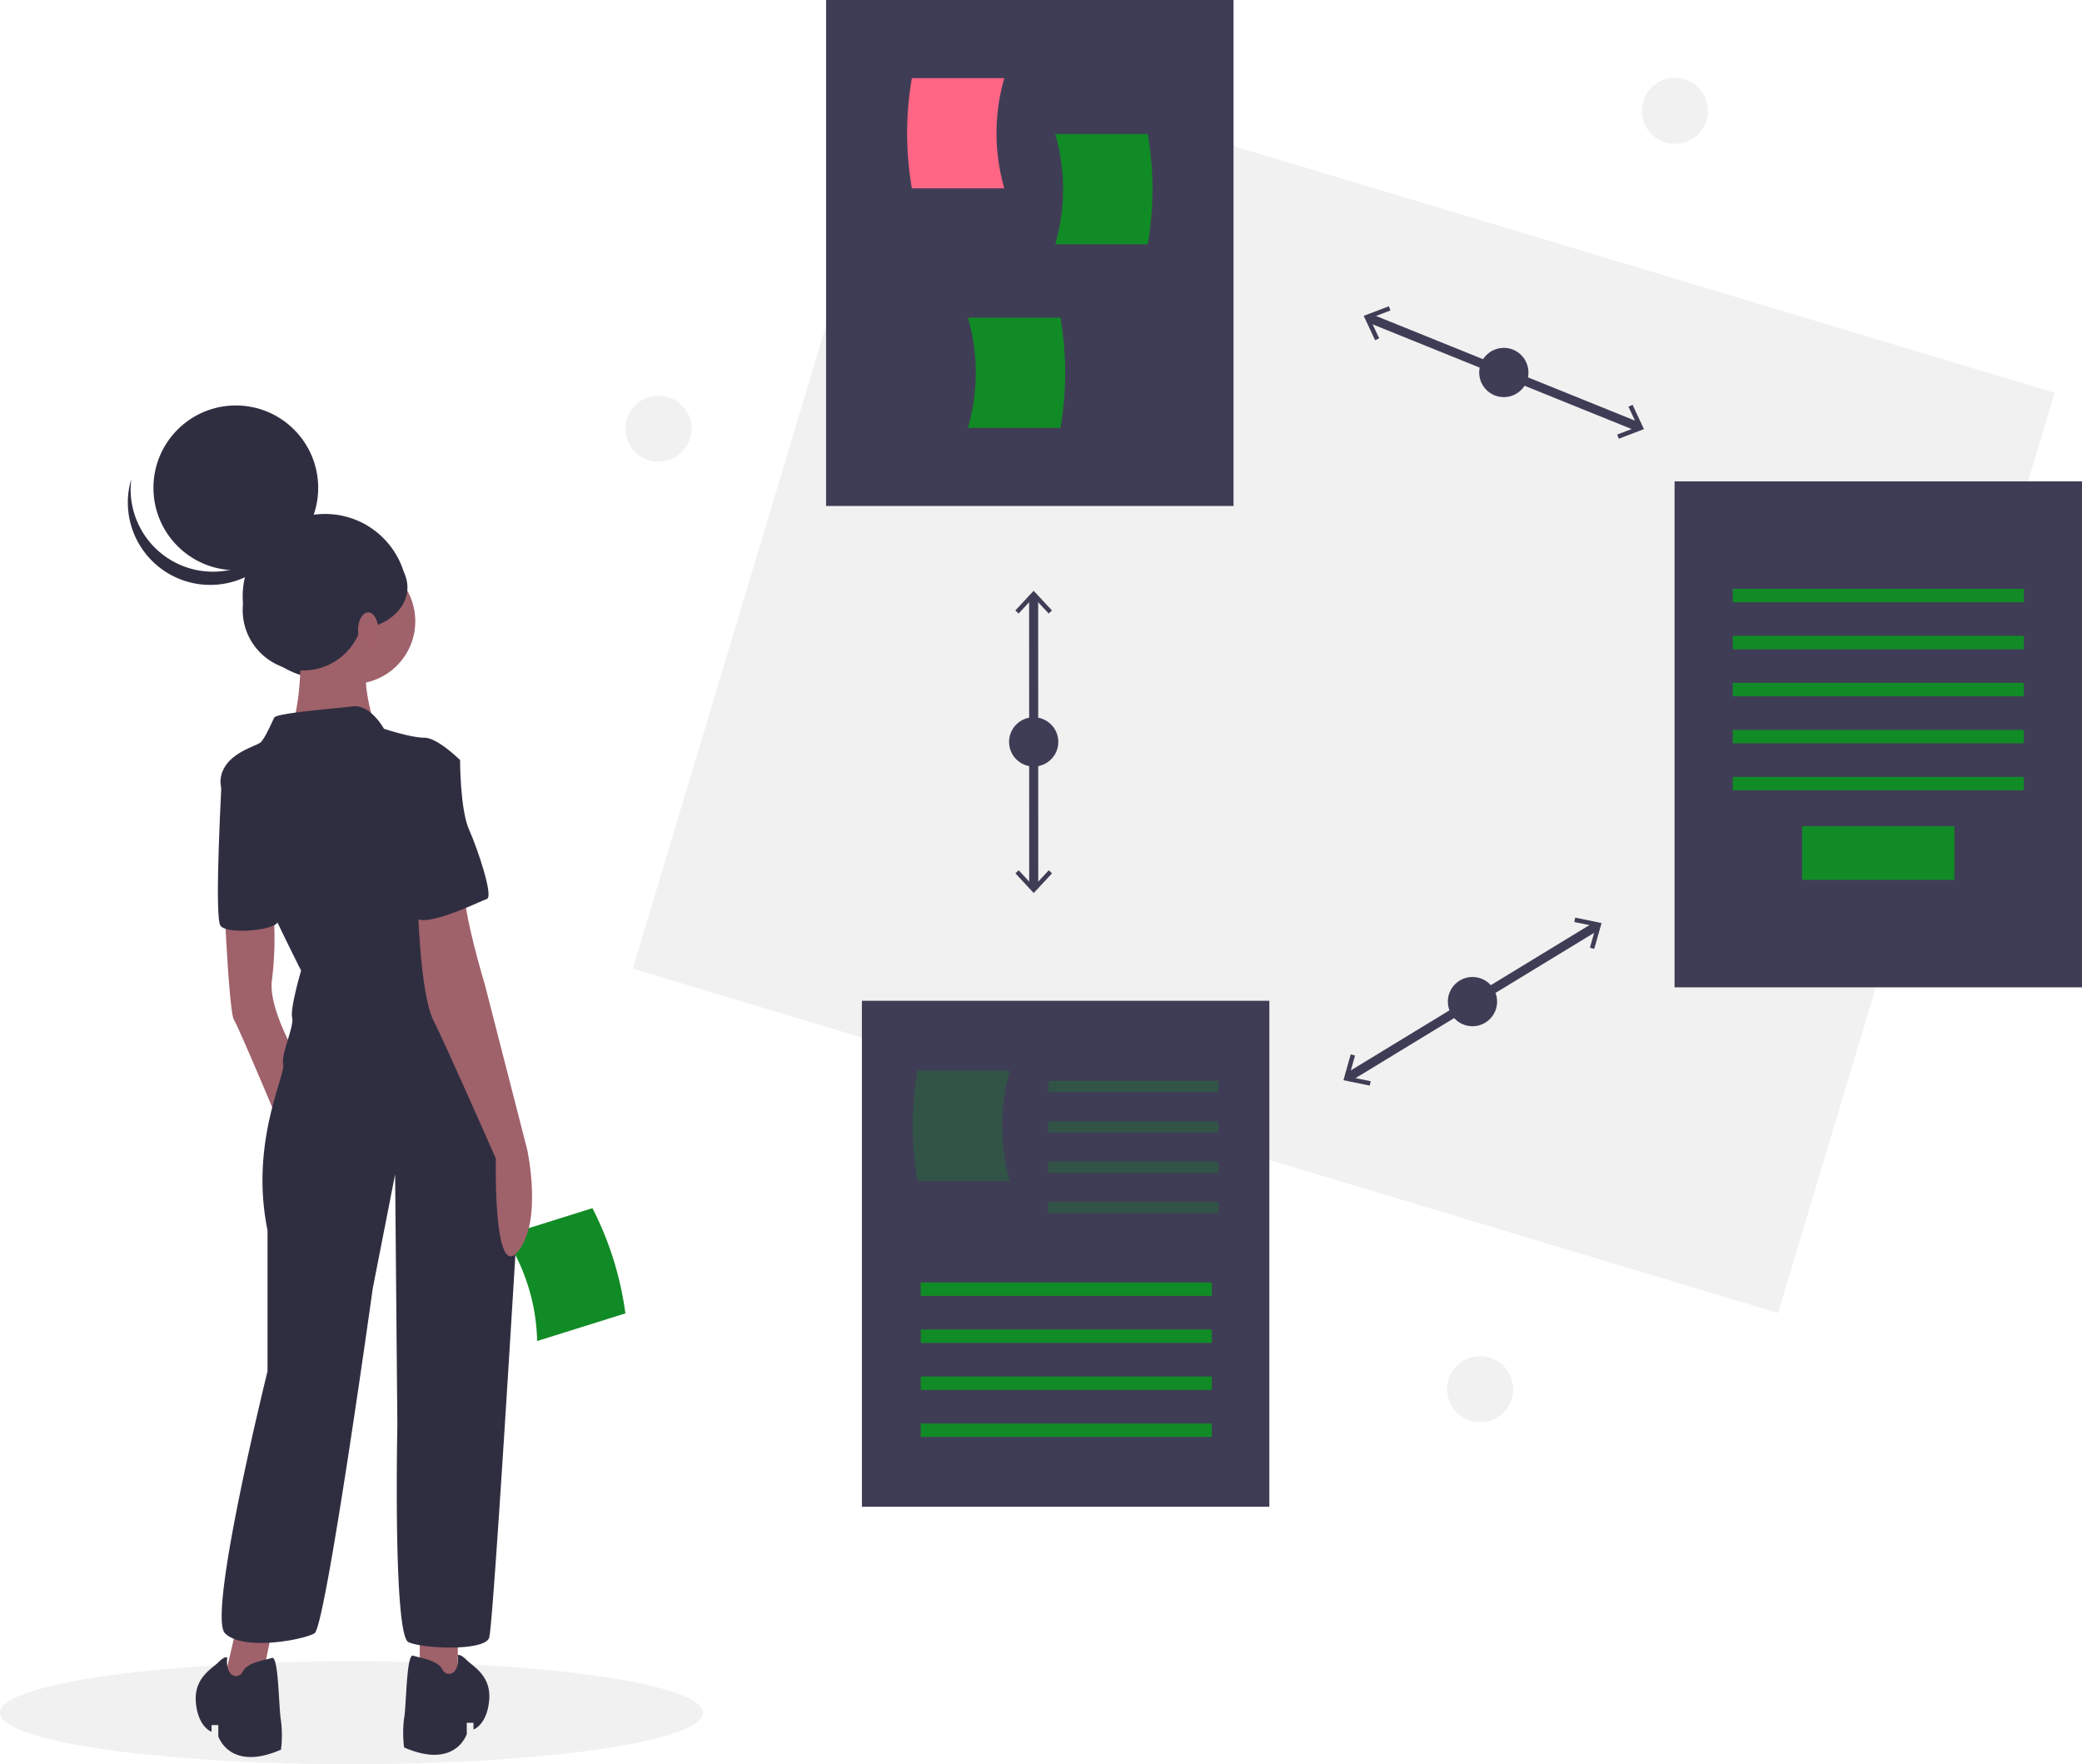 <svg id="Groupe_285" data-name="Groupe 285" xmlns="http://www.w3.org/2000/svg" width="459.5" height="389.34" viewBox="0 0 459.5 389.34">
  <circle id="Ellipse_105" data-name="Ellipse 105" cx="7.291" cy="7.291" r="7.291" transform="translate(362.368 17.156)" fill="#f1f1f1"/>
  <circle id="Ellipse_106" data-name="Ellipse 106" cx="7.291" cy="7.291" r="7.291" transform="translate(319.382 299.278)" fill="#f1f1f1"/>
  <circle id="Ellipse_107" data-name="Ellipse 107" cx="7.291" cy="7.291" r="7.291" transform="translate(138.053 87.316)" fill="#f1f1f1"/>
  <ellipse id="Ellipse_108" data-name="Ellipse 108" cx="77.572" cy="11.364" rx="77.572" ry="11.364" transform="translate(0 366.612)" fill="#f1f1f1"/>
  <path id="Tracé_607" data-name="Tracé 607" d="M367.488,624.954l19.474-6.1a71.377,71.377,0,0,0-7.274-23.219l-19.474,6.1A43.782,43.782,0,0,1,367.488,624.954Z" transform="translate(-248.939 -329.008)" fill="#118b25"/>
  <circle id="Ellipse_109" data-name="Ellipse 109" cx="18.182" cy="18.182" r="18.182" transform="translate(53.559 113.419)" fill="#2f2e41"/>
  <path id="Tracé_608" data-name="Tracé 608" d="M101.959,725.476,98.5,740.3h8.4l3.459-16.8Z" transform="translate(-49.833 -366.029)" fill="#9f616a"/>
  <path id="Tracé_609" data-name="Tracé 609" d="M187.5,727.5v13.834l8.4.988V727.5Z" transform="translate(-94.859 -368.052)" fill="#9f616a"/>
  <path id="Tracé_610" data-name="Tracé 610" d="M235.5,465s.988,21.246,1.976,22.728,9.882,22.728,9.882,22.728l4.447-13.834s-6.917-11.364-5.929-17.787a73.828,73.828,0,0,0,.366-14.327Z" transform="translate(-185.844 -262.667)" fill="#9f616a"/>
  <circle id="Ellipse_110" data-name="Ellipse 110" cx="13.834" cy="13.834" r="13.834" transform="translate(63.984 123.274)" fill="#9f616a"/>
  <path id="Tracé_611" data-name="Tracé 611" d="M266.1,336.5s.494,19.763-2.965,22.728,19.763.494,19.763.494-4.941-13.834-.988-16.8S266.1,336.5,266.1,336.5Z" transform="translate(-199.65 -197.909)" fill="#9f616a"/>
  <path id="Tracé_612" data-name="Tracé 612" d="M269.558,376.408s-2.965-5.435-6.917-4.941-16.8,1.482-17.293,2.47-1.976,4.447-2.965,5.435-8.4,2.47-8.894,8.4,17.787,42,17.787,42-2.47,8.4-1.976,10.376-2.47,7.905-1.976,10.376-7.411,17.293-3.459,36.562v31.127s-13.34,53.855-9.388,57.808,17.293,1.482,19.763,0,12.846-76.089,12.846-76.089l4.941-25.2.494,55.338s-.988,46.444,2.47,47.926,16.8,1.976,17.787-.988c.771-2.312,4.547-63.83,6.172-90.8a100.747,100.747,0,0,0-2.175-27.756c-2.056-9.328-5.042-20.286-8.443-24.733-6.423-8.4-10.376-35.08-10.376-35.08l8.4-15.317s-4.941-4.941-7.905-4.941S269.558,376.408,269.558,376.408Z" transform="translate(-184.822 -215.583)" fill="#2f2e41"/>
  <path id="Tracé_613" data-name="Tracé 613" d="M235.874,397.5l-2.606,1.773s-1.841,31.824-.359,33.8,11.788,1.012,12.564-.729S235.874,397.5,235.874,397.5Z" transform="translate(-184.242 -228.77)" fill="#2f2e41"/>
  <path id="Tracé_614" data-name="Tracé 614" d="M321.5,453.231s.494,20.752,3.459,26.681,13.834,30.633,13.834,30.633-.631,27.19,4.872,20.512,2.045-22.489,2.045-22.489l-9.388-36.562s-4.941-16.3-4.447-21.246S321.5,453.231,321.5,453.231Z" transform="translate(-229.353 -254.856)" fill="#9f616a"/>
  <path id="Tracé_615" data-name="Tracé 615" d="M327.133,795.25s.494-.395,1.976,1.087,5.435,3.459,4.941,8.894-3.459,6.423-3.459,6.423v-1.482H329.11v2.47s-2.47,7.905-13.834,2.965a25.627,25.627,0,0,1,0-6.423c.494-2.47.494-14.328,1.976-13.834s5.435.988,6.423,2.965S327.627,799.6,327.133,795.25Z" transform="translate(-226.093 -429.973)" fill="#2f2e41"/>
  <path id="Tracé_616" data-name="Tracé 616" d="M229.374,796.25s-.494-.395-1.976,1.087-5.435,3.459-4.941,8.894,3.459,6.423,3.459,6.423v-1.482H227.4v2.47s2.47,7.905,13.834,2.965a25.628,25.628,0,0,0,0-6.423c-.494-2.47-.494-14.328-1.976-13.834s-5.435.988-6.423,2.964S228.88,800.6,229.374,796.25Z" transform="translate(-179.224 -430.479)" fill="#2f2e41"/>
  <path id="Tracé_617" data-name="Tracé 617" d="M321.682,392.5l6.917,1.482s0,10.87,1.976,15.317,5.435,14.823,3.953,15.317-15.317,7.411-16.3,3.459S314.764,392.5,321.682,392.5Z" transform="translate(-227.064 -226.24)" fill="#2f2e41"/>
  <circle id="Ellipse_111" data-name="Ellipse 111" cx="18.182" cy="18.182" r="18.182" transform="translate(33.862 89.479)" fill="#2f2e41"/>
  <path id="Tracé_618" data-name="Tracé 618" d="M200.25,286.961a18.183,18.183,0,0,0,28.078-9.547,18.183,18.183,0,1,1-35.469-7.456A18.177,18.177,0,0,0,200.25,286.961Z" transform="translate(-163.889 -164.244)" fill="#2f2e41"/>
  <circle id="Ellipse_112" data-name="Ellipse 112" cx="13.334" cy="13.334" r="13.334" transform="translate(53.559 121.298)" fill="#2f2e41"/>
  <ellipse id="Ellipse_113" data-name="Ellipse 113" cx="11.818" cy="9.243" rx="11.818" ry="9.243" transform="translate(66.287 120.389)" fill="#2f2e41"/>
  <ellipse id="Ellipse_114" data-name="Ellipse 114" cx="2.243" cy="3.968" rx="2.243" ry="3.968" transform="translate(79.014 135.134)" fill="#a0616a"/>
  <rect id="Rectangle_115" data-name="Rectangle 115" width="263.842" height="211.963" transform="matrix(0.958, 0.288, -0.288, 0.958, 200.699, 10.704)" fill="#f1f1f1"/>
  <line id="Ligne_68" data-name="Ligne 68" x2="59.854" y2="24.193" transform="translate(301.968 70.107)" fill="none" stroke="#3f3d56" stroke-miterlimit="10" stroke-width="2"/>
  <path id="Tracé_619" data-name="Tracé 619" d="M611.668,144.288l.9-.418-2.066-4.413,4.552-1.738-.354-.923-5.544,2.118Z" transform="translate(-308.179 -69.207)" fill="#3f3d56"/>
  <path id="Tracé_620" data-name="Tracé 620" d="M722.734,188.286l-.354-.923,4.552-1.738-2.066-4.413.9-.418,2.515,5.376Z" transform="translate(-365.462 -91.466)" fill="#3f3d56"/>
  <circle id="Ellipse_115" data-name="Ellipse 115" cx="5.435" cy="5.435" r="5.435" transform="translate(326.46 76.769)" fill="#3f3d56"/>
  <line id="Ligne_69" data-name="Ligne 69" y1="33.574" x2="55.141" transform="translate(297.407 204.255)" fill="none" stroke="#3f3d56" stroke-miterlimit="10" stroke-width="2"/>
  <path id="Tracé_621" data-name="Tracé 621" d="M605.9,477.822l.2-.969-4.773-.977,1.323-4.69-.952-.268-1.61,5.712Z" transform="translate(-303.59 -238.245)" fill="#3f3d56"/>
  <path id="Tracé_622" data-name="Tracé 622" d="M707.622,416.765l-.952-.268,1.324-4.689-4.774-.978.2-.968,5.814,1.192Z" transform="translate(-355.769 -207.355)" fill="#3f3d56"/>
  <circle id="Ellipse_116" data-name="Ellipse 116" cx="5.435" cy="5.435" r="5.435" transform="translate(319.543 215.607)" fill="#3f3d56"/>
  <line id="Ligne_70" data-name="Ligne 70" x2="0.019" y2="64.558" transform="translate(228.127 131.449)" fill="none" stroke="#3f3d56" stroke-miterlimit="10" stroke-width="2"/>
  <path id="Tracé_623" data-name="Tracé 623" d="M453.538,268.222l.724.674,3.316-3.57,3.319,3.568.723-.674-4.043-4.345Z" transform="translate(-229.451 -133.498)" fill="#3f3d56"/>
  <path id="Tracé_624" data-name="Tracé 624" d="M453.573,389.389l.724-.674,3.318,3.568,3.317-3.57.724.674-4.04,4.347Z" transform="translate(-229.469 -196.655)" fill="#3f3d56"/>
  <circle id="Ellipse_117" data-name="Ellipse 117" cx="5.435" cy="5.435" r="5.435" transform="translate(222.702 158.293)" fill="#3f3d56"/>
  <rect id="Rectangle_116" data-name="Rectangle 116" width="89.924" height="111.663" transform="translate(182.318)" fill="#3f3d56"/>
  <path id="Tracé_625" data-name="Tracé 625" d="M561.655,115.219H541.247a71.376,71.376,0,0,1,0-24.332h20.408A43.781,43.781,0,0,0,561.655,115.219Z" transform="translate(-339.998 -73.65)" fill="#ff6584"/>
  <path id="Tracé_626" data-name="Tracé 626" d="M606.379,140.2h20.408a71.377,71.377,0,0,0,0-24.332H606.379A43.782,43.782,0,0,1,606.379,140.2Z" transform="translate(-373.477 -86.287)" fill="#118b25"/>
  <path id="Tracé_627" data-name="Tracé 627" d="M567.379,222.2h20.408a71.377,71.377,0,0,0,0-24.332H567.379A43.782,43.782,0,0,1,567.379,222.2Z" transform="translate(-353.747 -127.772)" fill="#118b25"/>
  <rect id="Rectangle_117" data-name="Rectangle 117" width="89.924" height="111.663" transform="translate(369.576 106.228)" fill="#3f3d56"/>
  <rect id="Rectangle_118" data-name="Rectangle 118" width="64.231" height="2.965" transform="translate(382.423 129.945)" fill="#118b25"/>
  <rect id="Rectangle_119" data-name="Rectangle 119" width="64.231" height="2.965" transform="translate(382.423 140.32)" fill="#118b25"/>
  <rect id="Rectangle_120" data-name="Rectangle 120" width="64.231" height="2.965" transform="translate(382.423 150.696)" fill="#118b25"/>
  <rect id="Rectangle_121" data-name="Rectangle 121" width="64.231" height="2.965" transform="translate(382.423 161.072)" fill="#118b25"/>
  <rect id="Rectangle_122" data-name="Rectangle 122" width="64.231" height="2.965" transform="translate(382.423 171.448)" fill="#118b25"/>
  <rect id="Rectangle_123" data-name="Rectangle 123" width="33.598" height="11.858" transform="translate(397.739 182.318)" fill="#118b25"/>
  <rect id="Rectangle_124" data-name="Rectangle 124" width="89.924" height="111.663" transform="translate(190.223 220.856)" fill="#3f3d56"/>
  <rect id="Rectangle_125" data-name="Rectangle 125" width="64.231" height="2.965" transform="translate(203.216 283.015)" fill="#118b25"/>
  <rect id="Rectangle_126" data-name="Rectangle 126" width="64.231" height="2.965" transform="translate(203.216 293.391)" fill="#118b25"/>
  <rect id="Rectangle_127" data-name="Rectangle 127" width="64.231" height="2.965" transform="translate(203.216 303.767)" fill="#118b25"/>
  <rect id="Rectangle_128" data-name="Rectangle 128" width="64.231" height="2.965" transform="translate(203.216 314.143)" fill="#118b25"/>
  <path id="Tracé_628" data-name="Tracé 628" d="M564.155,558.526H543.748a71.377,71.377,0,0,1,0-24.332h20.408A43.782,43.782,0,0,0,564.155,558.526Z" transform="translate(-341.263 -297.925)" fill="#118b25" opacity="0.3"/>
  <rect id="Rectangle_129" data-name="Rectangle 129" width="37.551" height="2.47" transform="translate(231.379 238.548)" fill="#118b25" opacity="0.3"/>
  <rect id="Rectangle_130" data-name="Rectangle 130" width="37.551" height="2.47" transform="translate(231.379 247.441)" fill="#118b25" opacity="0.3"/>
  <rect id="Rectangle_131" data-name="Rectangle 131" width="37.551" height="2.47" transform="translate(231.379 256.335)" fill="#118b25" opacity="0.3"/>
  <rect id="Rectangle_132" data-name="Rectangle 132" width="37.551" height="2.47" transform="translate(231.379 265.228)" fill="#118b25" opacity="0.3"/>
</svg>
